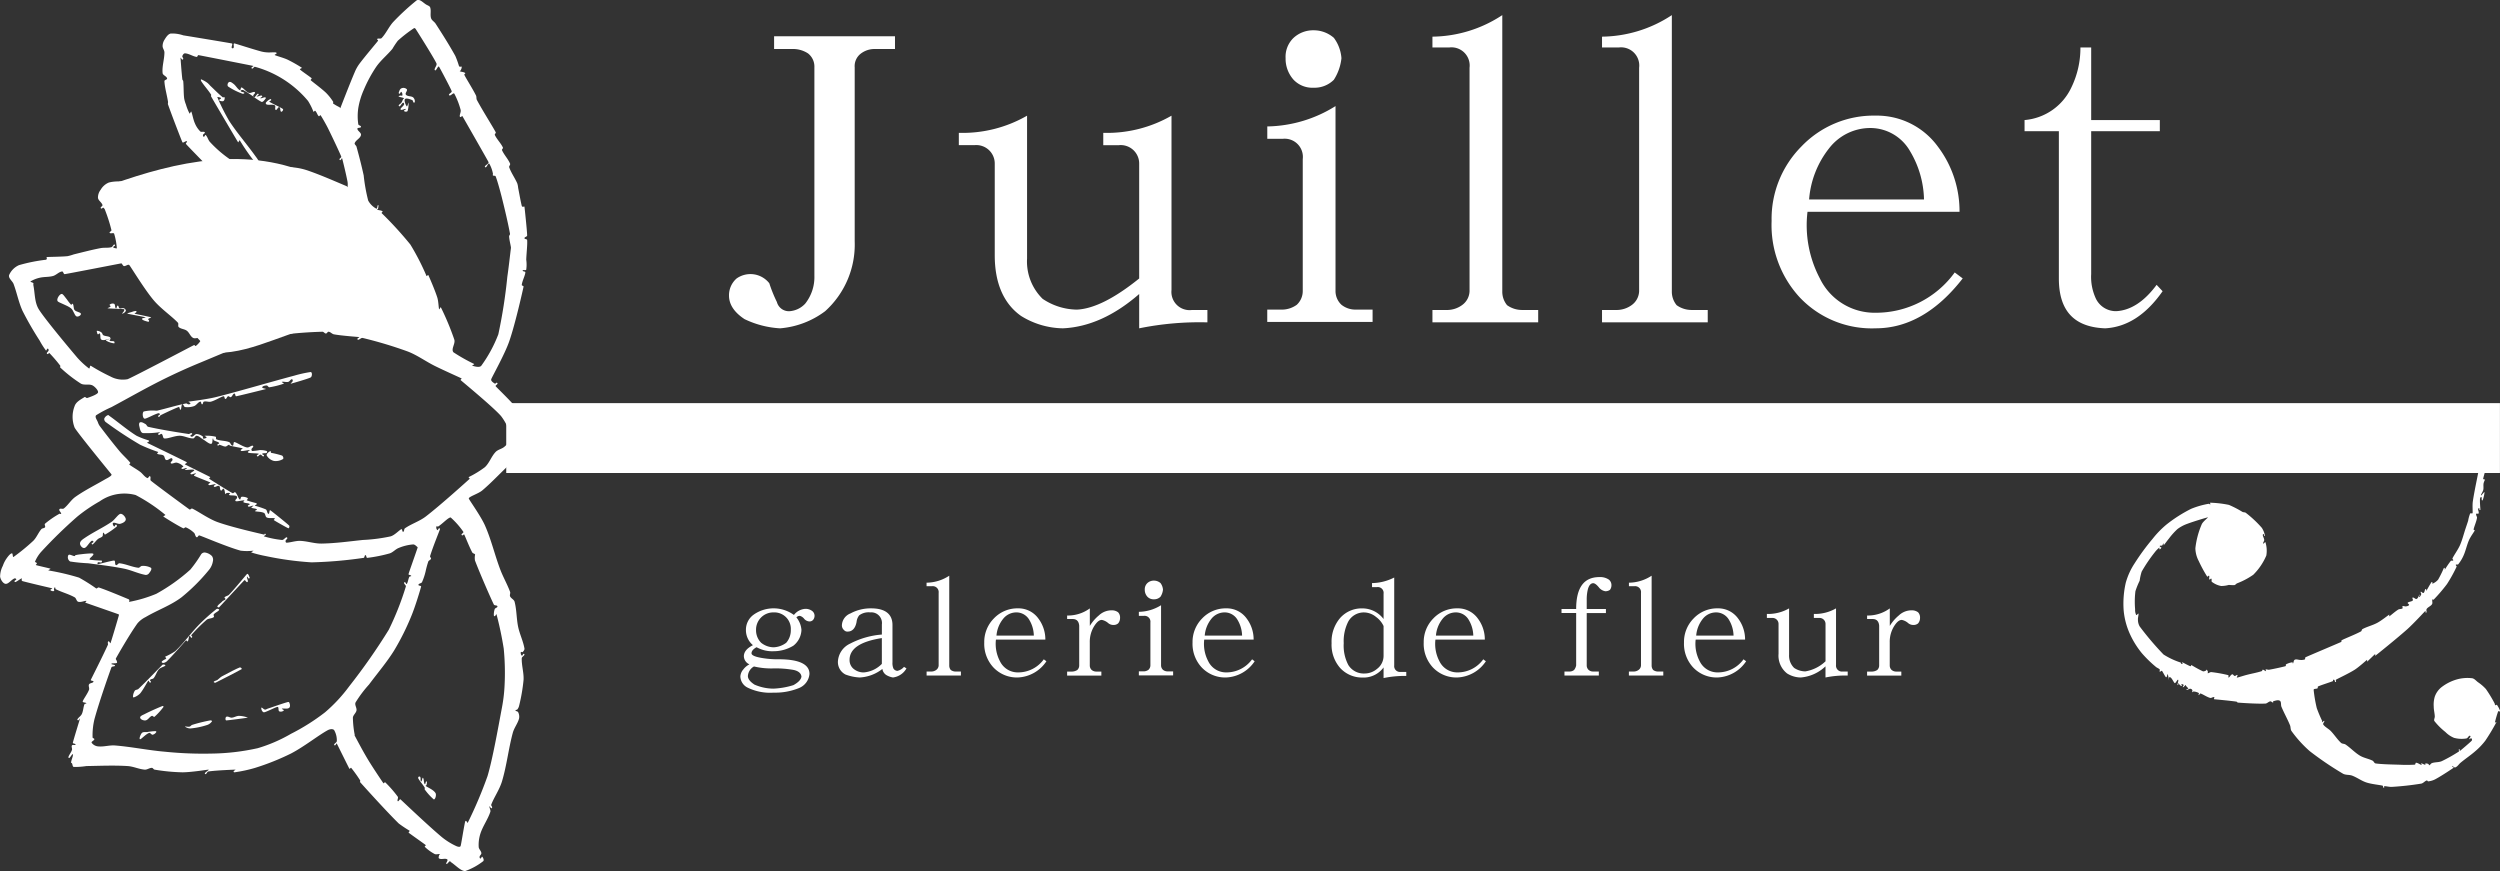 <svg xmlns="http://www.w3.org/2000/svg" width="382.942" height="133.443" viewBox="0 0 382.942 133.443">
  <rect x="0" y="0" width="382.942" height="133.443" fill="#333333" stroke="none"/>
  <g id="グループ_2272" data-name="グループ 2272" transform="translate(-185.278 -412.387)">
    <path id="パス_9256" data-name="パス 9256" d="M261.371,471.881a2.922,2.922,0,0,1-.7,1.946,3.437,3.437,0,0,1-1.926.7,3.126,3.126,0,0,1-1.926-.7,2.708,2.708,0,0,1-.775-1.946,2.644,2.644,0,0,1,2.7-2.7,2.523,2.523,0,0,1,2.623,2.7Zm3.635-2.165a.928.928,0,0,0-.3-.7,1.647,1.647,0,0,0-1.093-.38,2.385,2.385,0,0,0-1.767.936,5.294,5.294,0,0,0-6.118-.08,2.839,2.839,0,0,0-1.233,2.384,3,3,0,0,0,1.073,2.324c-.934.476-1.39,1.034-1.39,1.707a1.4,1.4,0,0,0,.853,1.231,2.623,2.623,0,0,0-.932.776,1.74,1.74,0,0,0-.456,1.091,1.968,1.968,0,0,0,1.092,1.69,7.847,7.847,0,0,0,4.013.775,9.6,9.6,0,0,0,3.873-.7,2.571,2.571,0,0,0,1.607-2.165c0-1.49-1.607-2.244-4.708-2.244a14.245,14.245,0,0,1-2.324-.159c-1.231-.179-1.846-.438-1.846-.755,0-.337.259-.655.775-.934a4.928,4.928,0,0,0,2.623.615,5.8,5.8,0,0,0,3.019-.853,3.2,3.2,0,0,0,1.231-2.4,3.379,3.379,0,0,0-.775-1.928.683.683,0,0,1,.537-.237,1.282,1.282,0,0,1,.615.4,1.128,1.128,0,0,0,.853.456.725.725,0,0,0,.537-.217A.987.987,0,0,0,265.005,469.716ZM263,479.01c-.06.458-.478.894-1.231,1.31a11.8,11.8,0,0,1-3.1.539,7.37,7.37,0,0,1-2.862-.617q-1.01-.654-1.012-1.312a1.8,1.8,0,0,1,.934-1.468,11.407,11.407,0,0,0,2.939.3,15.684,15.684,0,0,1,3.178.241C262.56,478.176,262.939,478.514,263,479.01Z" transform="translate(45.043 37.012)" fill="#fff"/>
    <path id="パス_9257" data-name="パス 9257" d="M269.382,477.065a4.36,4.36,0,0,1-2.782,1.311,2.414,2.414,0,0,1-1.627-.617,1.728,1.728,0,0,1-.536-1.309q0-2.563,4.945-3.336Zm3.772.693-.375-.236a1.922,1.922,0,0,1-1.014.615.753.753,0,0,1-.617-.38,2.135,2.135,0,0,1-.139-.932v-5.72c0-1.689-1.15-2.543-3.255-2.543a6.488,6.488,0,0,0-3.178.775,2.04,2.04,0,0,0-1.312,1.768.94.94,0,0,0,.317.775.686.686,0,0,0,.617.237c.675-.02,1.133-.534,1.311-1.47a1.931,1.931,0,0,1,.4-1.012,2.379,2.379,0,0,1,1.689-.456,1.631,1.631,0,0,1,1.787,1.846v1.548a12.631,12.631,0,0,0-4.867,1.392,3.209,3.209,0,0,0-1.868,2.782,2.148,2.148,0,0,0,1.155,1.946,7.2,7.2,0,0,0,2.183.456,6.107,6.107,0,0,0,3.477-1.31,1.327,1.327,0,0,0,.7.994,2.929,2.929,0,0,0,.916.317A2.779,2.779,0,0,0,273.154,477.758Z" transform="translate(50.975 37.012)" fill="#fff"/>
    <path id="パス_9258" data-name="パス 9258" d="M270.839,480.841v-.615h.775a1.269,1.269,0,0,0,.693-.239.89.89,0,0,0,.378-.7V468.167a.907.907,0,0,0-1-1.012h-.851v-.537a6.426,6.426,0,0,0,3.475-1.072V479.29a1.056,1.056,0,0,0,.237.7,1.279,1.279,0,0,0,.775.239h.775v.615Z" transform="translate(56.372 35.024)" fill="#fff"/>
    <path id="パス_9259" data-name="パス 9259" d="M283.755,472.733h-5.721a4.659,4.659,0,0,1,1-2.541,2.586,2.586,0,0,1,2.082-1.012,2.277,2.277,0,0,1,1.948,1.151A4.88,4.88,0,0,1,283.755,472.733Zm1.926,3.933-.4-.3a4.836,4.836,0,0,1-3.933,2.006,3.027,3.027,0,0,1-2.78-1.709,5.672,5.672,0,0,1-.617-3.318h7.569a5.327,5.327,0,0,0-1.075-3.236,3.751,3.751,0,0,0-3.1-1.549,4.969,4.969,0,0,0-3.714,1.549,5.112,5.112,0,0,0-1.47,3.694,5.3,5.3,0,0,0,1.39,3.794,4.932,4.932,0,0,0,3.794,1.549A5.514,5.514,0,0,0,285.681,476.667Z" transform="translate(59.882 37.012)" fill="#fff"/>
    <path id="パス_9260" data-name="パス 9260" d="M291.625,470.867a1.057,1.057,0,0,1-.7.239,1.229,1.229,0,0,1-.853-.318,2.115,2.115,0,0,0-.936-.456c-.416,0-.773.338-1.15.914a4.528,4.528,0,0,0-.7,2.561v3.5a.94.94,0,0,0,.3.7,1.092,1.092,0,0,0,.7.239h.773v.615h-5.245v-.615h.776a1.572,1.572,0,0,0,.775-.239.934.934,0,0,0,.3-.7v-6.1c-.061-.674-.4-1.012-.994-1.012h-.856v-.536a5.693,5.693,0,0,0,3.477-1.093v2.682a6.491,6.491,0,0,1,1.39-1.609,2.819,2.819,0,0,1,2.007-.775,1.538,1.538,0,0,1,.934.3,1.14,1.14,0,0,1,.3.853A1.274,1.274,0,0,1,291.625,470.867Z" transform="translate(64.922 37.012)" fill="#fff"/>
    <path id="パス_9261" data-name="パス 9261" d="M293.757,468.463a1.364,1.364,0,0,1-1.012.4,1.3,1.3,0,0,1-1-.4,1.56,1.56,0,0,1-.4-1.072,1.3,1.3,0,0,1,.4-1.014,1.444,1.444,0,0,1,1-.377,1.528,1.528,0,0,1,1.012.377,1.921,1.921,0,0,1,.378,1.014A2.448,2.448,0,0,1,293.757,468.463Zm-3.318,12.058V479.9h.776a1.258,1.258,0,0,0,.693-.237.934.934,0,0,0,.3-.7v-6.554a.9.9,0,0,0-.992-1.012h-.776v-.617a6.556,6.556,0,0,0,3.4-1.012v9.2a.934.934,0,0,0,.3.7,1.106,1.106,0,0,0,.715.237h.834v.617Z" transform="translate(69.285 35.324)" fill="#fff"/>
    <path id="パス_9262" data-name="パス 9262" d="M302.985,472.733h-5.721a4.7,4.7,0,0,1,.994-2.541,2.6,2.6,0,0,1,2.085-1.012,2.276,2.276,0,0,1,1.947,1.151A4.879,4.879,0,0,1,302.985,472.733Zm1.926,3.933-.395-.3a4.844,4.844,0,0,1-3.935,2.006,3.027,3.027,0,0,1-2.78-1.709,5.659,5.659,0,0,1-.615-3.318h7.566a5.3,5.3,0,0,0-1.072-3.236,3.754,3.754,0,0,0-3.1-1.549,4.978,4.978,0,0,0-3.716,1.549,5.117,5.117,0,0,0-1.468,3.694,5.3,5.3,0,0,0,1.39,3.794,4.932,4.932,0,0,0,3.794,1.549A5.511,5.511,0,0,0,304.91,476.667Z" transform="translate(72.552 37.012)" fill="#fff"/>
    <path id="パス_9263" data-name="パス 9263" d="M316.2,477.711a2.5,2.5,0,0,1-1.012,2.006,2.927,2.927,0,0,1-1.926.7,2.765,2.765,0,0,1-2.465-1.31,6.37,6.37,0,0,1-.7-3.338,6.608,6.608,0,0,1,.7-3.318,2.719,2.719,0,0,1,2.465-1.388,2.946,2.946,0,0,1,1.787.693,3.611,3.611,0,0,1,1.151,1.39Zm3.477,3.079v-.615h-.854a.891.891,0,0,1-.992-1V465.714a7.7,7.7,0,0,1-3.4.853v.617h.755A.894.894,0,0,1,316.2,468.2v3.873a4.057,4.057,0,0,0-3.236-1.629,4.4,4.4,0,0,0-3.417,1.47,5.568,5.568,0,0,0-1.31,3.853,5.386,5.386,0,0,0,1.31,3.8,4.543,4.543,0,0,0,3.417,1.468,3.781,3.781,0,0,0,3.236-1.549v1.629A15.814,15.814,0,0,1,319.674,480.79Z" transform="translate(81.009 35.135)" fill="#fff"/>
    <path id="パス_9264" data-name="パス 9264" d="M324.334,472.733h-5.72a4.671,4.671,0,0,1,.994-2.541,2.594,2.594,0,0,1,2.083-1.012,2.275,2.275,0,0,1,1.948,1.151A4.862,4.862,0,0,1,324.334,472.733Zm1.928,3.933-.4-.3a4.831,4.831,0,0,1-3.931,2.006,3.03,3.03,0,0,1-2.782-1.709,5.671,5.671,0,0,1-.615-3.318H326.1a5.328,5.328,0,0,0-1.075-3.236,3.751,3.751,0,0,0-3.1-1.549,4.969,4.969,0,0,0-3.714,1.549,5.114,5.114,0,0,0-1.471,3.694,5.3,5.3,0,0,0,1.392,3.794,4.932,4.932,0,0,0,3.794,1.549A5.516,5.516,0,0,0,326.261,476.667Z" transform="translate(86.618 37.012)" fill="#fff"/>
    <path id="パス_9265" data-name="パス 9265" d="M336.891,467.625a1.156,1.156,0,0,1-.7.217,1.559,1.559,0,0,1-1.014-.615c-.337-.4-.615-.615-.854-.615-.4,0-.7.378-.853,1.093a6.6,6.6,0,0,0-.139,1.468v1.392h2.94v.615h-2.94V479.2a.932.932,0,0,0,.3.7,1.017,1.017,0,0,0,.7.239h.854v.615h-5.264v-.615h.775a1.088,1.088,0,0,0,.7-.239,1.583,1.583,0,0,0,.317-.7v-8.024h-2.243v-.615h2.243c0-3.258,1.173-4.887,3.557-4.887a2.351,2.351,0,0,1,1.471.4,1.082,1.082,0,0,1,.377.854A1.157,1.157,0,0,1,336.891,467.625Z" transform="translate(94.996 35.11)" fill="#fff"/>
    <path id="パス_9266" data-name="パス 9266" d="M335.689,480.841v-.615h.775a1.266,1.266,0,0,0,.7-.239.89.89,0,0,0,.378-.7V468.167a.906.906,0,0,0-.994-1.012h-.854v-.537a6.431,6.431,0,0,0,3.477-1.072V479.29a1.058,1.058,0,0,0,.239.7,1.275,1.275,0,0,0,.773.239h.775v.615Z" transform="translate(99.098 35.024)" fill="#fff"/>
    <path id="パス_9267" data-name="パス 9267" d="M348.366,472.733h-5.72a4.685,4.685,0,0,1,.994-2.541,2.592,2.592,0,0,1,2.085-1.012,2.278,2.278,0,0,1,1.947,1.151A4.894,4.894,0,0,1,348.366,472.733Zm1.928,3.933-.4-.3a4.836,4.836,0,0,1-3.933,2.006,3.027,3.027,0,0,1-2.78-1.709,5.684,5.684,0,0,1-.617-3.318h7.569a5.326,5.326,0,0,0-1.073-3.236,3.756,3.756,0,0,0-3.1-1.549,4.972,4.972,0,0,0-3.714,1.549,5.112,5.112,0,0,0-1.47,3.694,5.3,5.3,0,0,0,1.39,3.794,4.937,4.937,0,0,0,3.794,1.549A5.512,5.512,0,0,0,350.293,476.667Z" transform="translate(102.451 37.012)" fill="#fff"/>
    <path id="パス_9268" data-name="パス 9268" d="M357.408,479.15v-1.709a6.219,6.219,0,0,1-3.794,1.709,4.035,4.035,0,0,1-2.085-.615,3.461,3.461,0,0,1-1.312-3.019v-4.547a.918.918,0,0,0-1.014-.936h-.773v-.615a6.443,6.443,0,0,0,3.4-.854v7.112a2.612,2.612,0,0,0,.775,2.007,3.126,3.126,0,0,0,1.709.534,5.872,5.872,0,0,0,3.1-1.549v-5.7a.919.919,0,0,0-1.014-.936h-.773v-.615a6.433,6.433,0,0,0,3.394-.854v8.681a.908.908,0,0,0,1.015.994h.775v.615A15.047,15.047,0,0,0,357.408,479.15Z" transform="translate(107.493 37.012)" fill="#fff"/>
    <path id="パス_9269" data-name="パス 9269" d="M365.493,470.867a1.059,1.059,0,0,1-.7.239,1.234,1.234,0,0,1-.856-.318,2.1,2.1,0,0,0-.934-.456c-.415,0-.773.338-1.151.914a4.527,4.527,0,0,0-.7,2.561v3.5a.934.934,0,0,0,.3.7,1.088,1.088,0,0,0,.7.239h.775v.615h-5.245v-.615h.775a1.572,1.572,0,0,0,.775-.239.934.934,0,0,0,.3-.7v-6.1c-.058-.674-.4-1.012-.994-1.012h-.854v-.536a5.693,5.693,0,0,0,3.477-1.093v2.682a6.423,6.423,0,0,1,1.39-1.609,2.818,2.818,0,0,1,2.006-.775,1.543,1.543,0,0,1,.936.3,1.146,1.146,0,0,1,.3.853A1.282,1.282,0,0,1,365.493,470.867Z" transform="translate(113.59 37.012)" fill="#fff"/>
    <rect id="長方形_398" data-name="長方形 398" width="305.39" height="10.702" transform="translate(262.822 474.138)" fill="#fff"/>
    <path id="パス_9270" data-name="パス 9270" d="M209.379,455.23c-5.618-5.842-14.55-14.921-13.631-24.34,9.424-3.336,20.744-6.071,31.075-1.085,10.477,5.061,14.928,17.181,19.916,26.81-6.31-.542-10.632-4.894-17.514-4.272-6.042.539-11.726,4.5-17.552,4.411" transform="translate(6.855 9.675)" fill="#fff"/>
    <path id="パス_9271" data-name="パス 9271" d="M437.583,453.781c-.031.144.085.309.027.443-.046.076-.265.134-.254.05s.312-1.427.441-2.039l-.181-.023c-.078.184-.136.368-.149.31a2.751,2.751,0,0,1,.032-.327l-.965-.129a25.152,25.152,0,0,1-.4,4.177c-.305,2.09-.939,4.7-1.251,6.791-.091.594,0,1.6-.038,1.8-.033.126-.305-.031-.377.076a5.111,5.111,0,0,0-.3,1.085c-.129.413-.272.821-.408,1.229-.285.853-.493,1.724-.854,2.543-.312.707-.947,1.564-1.148,2.019-.038.1.182.209.118.3-.071.109-.285-.02-.37.075a11.948,11.948,0,0,0-.9,1.325c-.051.065.007-.182-.045-.244-.026-.038-.1-.017-.124.02a16.317,16.317,0,0,1-.874,1.772,2.413,2.413,0,0,1-.849.615c-.076.033.007-.181-.045-.252-.027-.03-.1-.007-.123.028-.285.418-.713,1.219-.778,1.307-.051.065.007-.182-.045-.25-.027-.031-.1-.013-.129.03-.111.168-.091.459-.267.557-.136.078-.31-.234-.426-.176-.091.051.109.254.078.377-.053.171-.207.425-.305.436s.123-.436.051-.391c-.1.068-.2.557-.446.667-.2.085-.435-.277-.615-.2-.136.053.123.338.018.441-.194.2-.615.169-.771.343-.083.1.26.227.2.35-.071.149-.305.181-.474.214s-.362-.111-.518-.026c-.1.053.078.254,0,.322-.187.143-.473.075-.667.194-.486.3-1.232.962-1.349,1.027-.071.038.033-.292-.045-.246-.1.048-1.166.906-1.808,1.244-.72.388-1.536.572-2.261.956-.131.065-.118.3-.247.365-.946.506-2.475,1.087-2.948,1.349-.085.035.007.227-.078.262-.259.123-5.126,2.181-5.449,2.339-.118.051-.02.289-.129.343a1.673,1.673,0,0,1-.687.071c-.285,0-.6-.153-.843-.031-.189.09-.176.459-.272.567-.053.051-.033-.182-.1-.176a2.862,2.862,0,0,0-.965.317c-.078.046.013.244-.071.274-.3.093-1.679.408-2.533.551-.169.031-.357-.1-.519-.033-.071.042.129.252.058.252-.136.007-.317-.219-.5-.226-.085.007-.065.194-.149.219-.758.247-1.556.377-2.326.581-.493.126-1.315.4-1.465.411-.129,0,.154-.327.051-.395s-.272.168-.421.143-.227-.285-.37-.25c-.239.06-.4.468-.544.489-.109.027.046-.33-.071-.365a21.036,21.036,0,0,0-2.591-.464c-.187-.013-.377.179-.544.173-.065-.007.051-.139.025-.2a.6.6,0,0,0-.194-.343c-.051-.043-.045.123-.1.143-.156.058-.338.154-.486.1a17.5,17.5,0,0,1-1.73-.946c-.058-.027-.053.1-.1.139a.108.108,0,0,1-.116.023c-.421-.176-1.082-.557-1.213-.6-.083-.031.1.176.046.247-.033.051-.143.005-.2-.027s-.033-.146-.091-.177a11.466,11.466,0,0,1-2.611-1.226,44.63,44.63,0,0,1-3.654-4.3,2.034,2.034,0,0,1-.267-1.042c-.025-.3.131-.775.078-.914-.038-.1-.265.3-.35.2a1.781,1.781,0,0,1-.161-.869,13.516,13.516,0,0,1,.045-2.767,11.407,11.407,0,0,1,.649-1.606,8.351,8.351,0,0,1,.31-1.4,23.7,23.7,0,0,1,2-2.954,4.253,4.253,0,0,1,.687-.712c.078-.043-.025.247.06.247.1,0,.219-.131.272-.254.012-.048-.111-.048-.149-.095s-.149-.126-.1-.169c.1-.083.265,0,.37-.073s.1-.277.2-.29c.085-.022-.013.3.045.247.1-.088.506-.667.778-.992a10.648,10.648,0,0,1,1.315-1.471,5.748,5.748,0,0,1,1.51-.806c1.03-.388,3.085-1,3.15-.989.1.005-.765.635-.947,1.082a12.81,12.81,0,0,0-.965,3.648,4.33,4.33,0,0,0,.513,1.957,21.8,21.8,0,0,0,1.289,2.379c.065.091.234-.2.3-.119.1.139-.058.431.045.567.065.09.221-.2.292-.124.123.118-.033.4.1.5a3.369,3.369,0,0,0,1.407.625,4.5,4.5,0,0,0,1.186-.168,6.722,6.722,0,0,0,.836.035c.156-.035.259-.187.4-.269a11.457,11.457,0,0,0,2.5-1.319,9.247,9.247,0,0,0,2-2.949,4.375,4.375,0,0,0-.136-2.03c-.027-.123-.292.292-.343.2-.071-.121.156-.358.156-.547-.013-.27-.207-.518-.227-.793a.147.147,0,0,1,.181-.1c.065.05-.007.174.046.247.025.033.136.018.116-.022a3.428,3.428,0,0,0-.479-1.191,17.2,17.2,0,0,0-2.437-2.289c-.136-.121-.368-.073-.531-.154a15.665,15.665,0,0,0-2.074-1.075,16.413,16.413,0,0,0-2.89-.335c-.085,0,.116.191.045.244s-.181-.1-.272-.076a12.878,12.878,0,0,0-2.676.77,21.653,21.653,0,0,0-3.766,2.4,14.378,14.378,0,0,0-2.145,2.21,34.506,34.506,0,0,0-2.74,3.734,10.536,10.536,0,0,0-1.355,2.963,14.321,14.321,0,0,0-.323,4.295,11.231,11.231,0,0,0,.941,3.545,13.412,13.412,0,0,0,1.853,2.978,18.512,18.512,0,0,0,2.145,2.09c.174.153.44.217.582.395.078.085-.09.265,0,.323s.194-.1.3-.123c.032-.007.058.027.078.051.194.305.343.635.557.921.025.033.1.01.123-.023.085-.126.116-.518.174-.423a7.288,7.288,0,0,1,.2.99c.018.033-.065-.375.025-.511.053-.081.207,0,.272.071.221.232.337.547.544.8.027.026.091,0,.118-.027.161-.139.337-.556.428-.473.1.108-.111.6-.1.791,0,.045.109.023.123-.02.027-.081-.123-.272-.045-.249.116.058.292.307.46.418.046.032.118.025.124-.013.025-.085-.124-.221-.046-.247.1-.048.259.033.35.121.033.042-.085.093-.1.146s-.091.219-.02.2c.123-.043.3-.282.441-.347.038-.017,0,.086.018.126.111.156.318.3.35.441.013.086-.181,0-.245.055-.033.025-.02.126.018.126.189-.02.357-.181.551-.176a.389.389,0,0,1,.292.2c.053.1-.065.246.007.323.033.051.1-.108.169-.1a1.846,1.846,0,0,1,.816.231c.085.061-.109.3-.007.317s.156-.272.272-.239c.323.078.952.531,1.478.673.2.051.421-.181.622-.116.1.025-.118.3-.007.317s2.281.207,3.414.37c.078.013.131.139.221.149,1,.071,2.954.2,4.2.149.279-.01.486-.3.765-.342.156-.015.272.182.421.179.065,0-.038-.181.027-.194.317-.085.738-.254,1.017-.071.247.168.118.625.24.919.4.96.914,1.863,1.309,2.823.123.29.051.667.246.909a18.26,18.26,0,0,0,2.774,3.059,48.961,48.961,0,0,0,5.093,3.454c.415.237.96.133,1.407.3.758.285,1.425.8,2.19,1.05.8.265,2.107.378,2.477.489.1.035.045.219.116.3.026.033.1.013.123-.025.04-.053-.045-.189.027-.2.2-.018.738.124,1.108.111a44.615,44.615,0,0,0,4.535-.5c.323-.058.544-.391.863-.489.083-.032.129.163.219.143a3,3,0,0,0,1.1-.337c.972-.519,2.721-1.7,2.8-1.757.051-.032-.1-.058-.136-.1-.051-.046-.174-.182-.109-.169.116.01.33.285.493.221.343-.129.537-.506.829-.735.745-.614,1.554-1.151,2.281-1.792a10.23,10.23,0,0,0,1.49-1.576,31.864,31.864,0,0,0,1.7-2.832c.046-.071-.252.133-.239.053a15.893,15.893,0,0,1,.5-1.705c.051-.09.343.111.323.007a4.2,4.2,0,0,0-.506-.992c-.058-.071-.187.095-.259.046s-.058-.207-.116-.3a19.677,19.677,0,0,0-1.322-2.18,6.822,6.822,0,0,0-1.224-1.05c-.285-.217-.539-.544-.889-.6a6.026,6.026,0,0,0-2.4.2A6.985,6.985,0,0,0,430,491.571a3.245,3.245,0,0,0-.952,1.4,4.349,4.349,0,0,0-.156,1.513c0,.5.143,1,.163,1.5.012.239-.189.521-.053.72a10.158,10.158,0,0,0,1.672,1.661,3.983,3.983,0,0,0,1.329.9,4.4,4.4,0,0,0,1.879.095c.214-.035.3-.33.493-.421a.123.123,0,0,1,.148.1c-.007.143-.232.294-.174.415.038.1.207-.186.292-.121a.269.269,0,0,1,.071.367c-.214.241-1.73,1.516-1.808,1.574s0-.181-.051-.252c-.026-.033-.111-.01-.124.027-.031.1.085.262,0,.32a23.187,23.187,0,0,1-2.611,1.468c-.459.2-1,.129-1.483.289-.169.051-.267.287-.448.337-.058.022-.031-.139-.091-.176a.824.824,0,0,0-.473-.1c-.058.015.04.2-.025.194-.214,0-.448-.211-.61-.2-.09.01.131.269.04.249-.143-.02-.551-.337-.836-.35-.123-.013-.078.279-.2.292a21.981,21.981,0,0,1-2.372.007c-1.211-.033-2.774-.065-3.628-.194-.214-.027-.279-.325-.468-.425-.627-.309-1.347-.411-1.949-.775-.791-.479-1.42-1.179-2.191-1.7-.2-.136-.5-.085-.687-.247-.589-.547-1.017-1.241-1.574-1.818-.35-.362-.9-.615-1.153-1-.1-.166.221-.418.161-.541-.065-.1-.239.2-.355.191-.066,0,.058-.126.025-.2a20.225,20.225,0,0,1-.823-1.954,21.181,21.181,0,0,1-.479-2.8c.007-.217.421-.118.6-.244.071-.058-.012-.227.071-.275.474-.221,1.991-.69,2.281-.823.065-.026-.032-.156.026-.194a.16.16,0,0,1,.194.025c.078.075.058.217.129.292.027.036.1.02.124-.023.038-.1-.091-.262,0-.314.226-.153,1.943-.946,2.85-1.52.68-.435,1.808-1.468,1.893-1.519.065-.045-.027.3.045.252.091-.068,1.108-1.068,1.193-1.133.065-.05-.013.3.045.246.046-.028,3.382-2.706,4.925-4.089.965-.871,2.682-2.73,2.729-2.779.071-.053,0,.181.051.246a.087.087,0,0,0,.129-.02c.038-.168-.071-.378.027-.524.207-.305.634-.421.823-.735.123-.206-.027-.509.051-.717.027-.058.149.078.2.026a25.5,25.5,0,0,0,2.035-2.379,22.382,22.382,0,0,0,1.476-2.664c.046-.093-.181-.207-.116-.3s.292.025.37-.075a5.908,5.908,0,0,0,.823-1.369c.337-.758.493-1.589.829-2.344.232-.518.8-1.3.874-1.453.033-.06-.109-.053-.149-.1a.169.169,0,0,1-.02-.123c.149-.577.41-1.12.513-1.707.033-.206-.194-.421-.129-.614.045-.123.323.045.375-.078.085-.211-.1-.459-.07-.687.005-.07.116-.134.174-.1s-.007.179.045.247c.027.033.124.015.124-.025.005-.2-.1-1.107-.06-1.654.007-.121.118-.353.2-.3.111.085.02.343.091.5.013.043.111.018.123-.025a4.43,4.43,0,0,0,.279-1.206c-.045-.121-.493.586-.544.488s.285-.544.35-.838c.078-.333-.013-.7.058-1.042a2.59,2.59,0,0,1,.227-.554c-.109.015-.31-.032-.3-.131s.771-2.828.791-2.916-.252.134-.252.05a5.883,5.883,0,0,1,.232-1.133c.02-.066.143-.158.176-.1.078.167.058.529.136.743.018.041.123.02.123-.027a12.287,12.287,0,0,0-.163-1.5c-.045-.123-.33.274-.35.192a.634.634,0,0,1,.305-.45c.143-.048.375.3.415.184a1.981,1.981,0,0,0-.163-.866C437.693,453.715,437.59,453.736,437.583,453.781Z" transform="translate(129.177 26.143)" fill="#fff"/>
    <g id="グループ_2127" data-name="グループ 2127" transform="translate(185.278 412.387)">
      <g id="グループ_2126" data-name="グループ 2126">
        <path id="パス_9272" data-name="パス 9272" d="M245.524,415.738c-.69.755-1.088,1.74-1.787,2.478-.161.169-.5,0-.688.139-.08.06.2.194.138.274-.191.27-1.972,2.349-2.888,3.576a5.989,5.989,0,0,0-.685,1.236c-.78,1.815-2.148,5.378-2.2,5.5-.027.058-.083-.1-.138-.138a6.659,6.659,0,0,1-.962-.554c-.071-.058.051-.2,0-.267a8.014,8.014,0,0,0-1.1-1.382c-.728-.692-2.132-1.715-2.336-1.923-.075-.073.136-.177.136-.277,0-.06-.088-.1-.136-.139-.547-.42-1.46-1.023-1.651-1.233-.088-.1.377-.2.274-.272a21.164,21.164,0,0,0-2.2-1.244c-.617-.284-1.725-.569-1.926-.685-.111-.065.236-.153.277-.275.022-.063-.075-.129-.138-.136-.411-.042-.828.025-1.238,0a4.829,4.829,0,0,1-.96-.138c-1.388-.373-3.965-1.219-4.127-1.238-.232-.035-.02.484-.136.683-.051.083-.244.09-.275,0-.086-.209.222-.627,0-.683-.156-.04-4.953-.838-7.428-1.239a5.227,5.227,0,0,0-1.926-.277c-.441.106-.717.584-.96.965a1.828,1.828,0,0,0-.279.965c0,.333.279.624.279.961,0,1.06-.383,2.113-.279,3.167.04.352.612.468.688.818.043.187-.42.222-.41.415.036.922.385,2.105.551,3.167.018.131-.045.28,0,.408.687,1.944,2.11,5.607,2.2,5.774.1.209.489-.237.687-.134.128.066-.229.3-.136.411.249.305,3.22,3.318,3.3,3.44.158.241-.4.493-.688.547-.5.095-1.014-.212-1.513-.136-2.225.347-6.124,1.294-9.212,1.783-1.228.2-2.518-.051-3.714.277a2.587,2.587,0,0,0-1.239,1.1,1.923,1.923,0,0,0-.413,1.242c.053.425.576.687.688,1.095.046.161-.234.252-.275.415-.013.065.073.134.139.134.1,0,.184-.181.277-.134a.713.713,0,0,1,.274.411,24.311,24.311,0,0,1,.96,3.024c.035.163-.373.28-.274.411.141.189.589-.073.687.138a9.885,9.885,0,0,1,.411,2.206c.007.09-.186.02-.274,0s-.275-.038-.275-.143c0-.121.236-.151.275-.274.02-.058-.078-.164-.138-.138-.174.09-.224.363-.413.411-.533.146-1.106.038-1.651.143-1.387.262-2.75.627-4.122.961a7.053,7.053,0,0,1-.965.274c-1.048.1-2.938.1-3.163.139-.088.012.03.184,0,.274a.207.207,0,0,1-.138.134,25.373,25.373,0,0,0-4.126.828,2.961,2.961,0,0,0-1.511,1.516c-.139.491.508.9.688,1.37.509,1.36.768,2.8,1.375,4.127a50.416,50.416,0,0,0,2.611,4.534,12.463,12.463,0,0,0,.962,1.516c.093.088.146-.277.277-.277.1,0,.156.177.138.277-.032.168-.236.257-.277.415-.013.065.075.139.139.139.1,0,.2-.209.275-.139a23.392,23.392,0,0,1,1.649,1.924c.056.07-.07.216,0,.277a21.3,21.3,0,0,0,3.163,2.47c.527.294,1.254,0,1.788.277.4.219.942.824.823,1.1s-1.065.63-1.649.823c-.136.042-.292-.216-.411-.138-.574.365-1.3.727-1.513,1.375a4.522,4.522,0,0,0,0,3.3c.415.776,5.476,6.936,5.637,7.15.063.081-.058.216-.138.274a4.534,4.534,0,0,1-.687.415c-1.558.916-3.193,1.712-4.676,2.754-.69.478-1.121,1.264-1.785,1.787-.189.143-.586-.078-.688.138s.275.436.275.682c0,.095-.2-.043-.275,0a14.061,14.061,0,0,0-2.2,1.516c-.134.123.1.4,0,.551-.116.168-.416.123-.551.277-.476.546-.727,1.269-1.239,1.785a30.156,30.156,0,0,1-3.024,2.475c-.178.106-.076-.6-.277-.547-.282.066-.6.5-.823.818a4.537,4.537,0,0,0-.549,1.1,3.64,3.64,0,0,0-.416,1.652c.07.453.445,1.055.828,1.1.446.058.879-.622,1.374-.829.1-.033.275.038.275.143,0,.126-.232.148-.275.275-.02.058.076.158.138.139.347-.133.723-.486.962-.557.088-.02-.027.191,0,.275a.233.233,0,0,0,.139.143c1.5.4,4.431,1.065,4.539,1.1s-.348.168-.277.275a.583.583,0,0,0,.551.139c.086-.027-.023-.189,0-.279s.035-.279.138-.279.046.236.138.279c.936.473,1.972.728,2.888,1.241.255.139.269.6.551.683.4.123.99-.169,1.238-.136.1.017-.236.234-.138.275.136.058,4.837,1.685,5.086,1.785.085.04.027.187,0,.279-.388,1.383-1.184,4-1.237,4.121s-.149-.229-.274-.272c-.063-.018-.123.078-.138.143-.033.129.058.285,0,.408-.819,1.811-2.543,5.191-2.614,5.366-.06.149.473.12.413.272-.093.236-.557.181-.685.415s.095.564,0,.823c-.236.635-.9,1.49-.964,1.788-.041.2.453.129.551.275.056.085-.237.045-.275.136-.2.489-.189,1.04-.413,1.513-.153.325-.511.512-.687.829-.035.055.076.156.138.139.121-.048.3-.381.274-.282s-1.048,3.409-1.1,3.716c-.03.166.464.121.413.277s-.445-.027-.549.133c-.126.191.068.473,0,.69-.121.388-.42.708-.549,1.1-.022.058.081.168.134.136.224-.136.483-.733.551-.554.083.207-.232.823-.275,1.247,0,.058.1.078.139.126.106.181.073.514.277.554a11.231,11.231,0,0,0,1.924-.136c2.107-.033,4.218-.133,6.325,0,.887.055,1.727.479,2.614.547.375.031.718-.272,1.1-.272.166,0,.249.249.413.272a28.977,28.977,0,0,0,4.263.411c1.335,0,3.875-.411,3.988-.411.191.01-.416.333-.549.554-.036.051.078.164.136.136.174-.091.217-.38.413-.408,1.088-.172,4.023-.282,4.124-.282.123,0-.234.153-.272.282-.023.058.071.143.136.129a21.271,21.271,0,0,0,3.163-.683,37.48,37.48,0,0,0,5.5-2.2c1.979-1.025,4.228-2.817,5.642-3.578.28-.148.755-.246.962,0a3.123,3.123,0,0,1,.411,1.652c0,.23-.327.342-.411.552-.027.058.075.154.136.133.121-.043.206-.386.275-.27s1.833,3.694,1.923,3.844c.055.091.209-.207.277-.133a20.664,20.664,0,0,1,1.375,1.924c.051.075-.06.211,0,.275.481.537,3.875,4.321,5.914,6.327a19.593,19.593,0,0,0,1.649,1.1c.078.07-.134.173-.134.27,0,.071.083.1.134.139.821.605,2.284,1.622,2.477,1.792.076.065-.211.2-.138.272a6.575,6.575,0,0,0,1.513,1.1c.25.116.632-.04.826,0,.061.013-.126.071-.139.133-.036.184-.161.463,0,.554.363.2.941-.091,1.236.136.191.143-.279.6-.134.687s.335-.327.547-.411c.061-.023.083.1.138.133.728.473,1.541,1.393,2.2,1.377a9.8,9.8,0,0,0,2.752-1.509c.177-.153,0-.547-.139-.683-.09-.1-.143.272-.272.272-.106,0-.158-.176-.138-.272.03-.2.292-.35.274-.554-.03-.35-.4-.612-.411-.962a5.647,5.647,0,0,1,.275-2.064c.38-1.151,1.128-2.148,1.511-3.3.086-.266-.181-.654-.138-.823.03-.116.153.234.275.275.061.023.139-.068.139-.139,0-.143-.191-.275-.139-.415.425-1.12,1.272-2.309,1.649-3.576.728-2.424.989-4.973,1.652-7.423.207-.773.758-1.428.962-2.2a1.5,1.5,0,0,0-.141-.959c-.063-.159-.36-.123-.411-.282-.03-.1.212-.051.277-.133a1.36,1.36,0,0,0,.275-.551,26.867,26.867,0,0,0,.687-3.985c.061-1.1-.312-2.2-.277-3.308.012-.224.328-.335.415-.542.025-.058-.08-.158-.138-.141-.123.042-.168.348-.277.275a.586.586,0,0,1-.138-.549c.023-.09.211.066.279,0,.143-.148.31-.348.274-.551-.2-1.13-.727-2.18-.965-3.3-.265-1.272-.219-2.6-.547-3.855-.095-.343-.541-.5-.688-.823-.095-.211.08-.473,0-.687-.43-1.173-1.072-2.268-1.51-3.435-.844-2.228-1.377-4.567-2.339-6.74-.65-1.466-2.463-3.97-2.477-4.126-.023-.285,1.45-.723,2.062-1.236,1.69-1.425,3.148-3.1,4.814-4.539,1.088-.944,2.422-1.6,3.437-2.618a1.182,1.182,0,0,0,.275-1.1,24.3,24.3,0,0,0-1.237-2.2c-.058-.153.234-.252.277-.408.013-.065-.075-.139-.139-.139s-.073.139-.138.139a1.312,1.312,0,0,1-.824-.139c-.335-.272-.416-.868-.688-1.1-.1-.085-.181.367-.277.274-.164-.161-.088-.6-.274-.821-.974-1.166-3.026-3.127-3.163-3.3-.1-.131.236-.25.275-.413.02-.058-.071-.141-.136-.141-.1,0-.187.2-.277.141-.244-.158-.644-.4-.547-.683.124-.368,2.047-3.766,2.749-5.781.946-2.7,2.123-8.031,2.2-8.384.028-.128-.292-.149-.277-.274.083-.662.523-1.425.551-1.931.008-.158-.464-.109-.41-.27s.488.036.546-.138a5.4,5.4,0,0,0,0-1.516c.032-1.005.2-2.336.139-3.021-.013-.166-.411-.108-.411-.277,0-.2.411-.216.411-.416,0-.63-.385-4.214-.411-4.4-.015-.086-.187.033-.274,0a.191.191,0,0,1-.141-.138c-.217-.9-.365-1.83-.551-2.744a3.1,3.1,0,0,0-.134-.69c-.368-.843-.926-1.6-1.239-2.473-.063-.176.209-.377.138-.551-.31-.738-.911-1.33-1.238-2.067-.058-.128.2-.28.138-.408-.325-.688-.914-1.237-1.239-1.926-.06-.134.206-.282.138-.411-.392-.763-1.984-3.268-2.886-4.947-.111-.211-.033-.481-.138-.692-.542-1.082-1.518-2.6-1.787-3.163-.046-.095.216-.211.136-.27-.222-.189-.624-.161-.824-.28-.055-.033.113-.073.138-.138.07-.181.184-.37.134-.547-.018-.088-.186.028-.272,0a.249.249,0,0,1-.138-.138,13.766,13.766,0,0,0-.549-1.513c-.937-1.692-1.979-3.331-3.026-4.952-.194-.3-.574-.484-.688-.823-.174-.528.038-1.13-.138-1.651-.073-.222-.348-.3-.551-.413-.488-.262-1.019-.946-1.511-.688A36.537,36.537,0,0,0,245.524,415.738ZM232.6,438.57a9.784,9.784,0,0,0-2.477-.549c-.962-.075-1.924.173-2.89.138-.2-.012-.342-.274-.551-.274s-.343.3-.549.274c-.75-.076-1.448-.474-2.2-.551-.168-.018-.249.277-.413.277-.42,0-.815-.241-1.237-.277-.1-.007-.224.227-.275.139-.129-.219.1-.675-.138-.834-.39-.246-.984.114-1.374-.128a17.738,17.738,0,0,1-3.027-2.618c-.305-.3-.415-.864-.687-1.1-.1-.086-.144.274-.279.274-.1,0-.154-.174-.134-.274.031-.163.373-.279.277-.411-.143-.189-.518.022-.69-.136a3.818,3.818,0,0,1-.824-1.242c-.259-.564-.428-1.566-.552-1.785-.058-.116-.2.38-.274.274a7.322,7.322,0,0,1-.547-1.375,4.521,4.521,0,0,1-.275-.957c-.1-.874-.056-1.747-.139-2.618-.01-.106-.126-.176-.136-.274-.128-1.1-.275-3.182-.275-3.3s.149.239.275.275c.06.025.136-.068.136-.138,0-.139-.182-.274-.136-.408.06-.187.217-.42.41-.415.624.038,1.171.464,1.788.549.129.022.149-.3.275-.274.355.058,8.316,1.632,8.39,1.652.126.025-.234.154-.277.277-.02.058.075.154.139.128.163-.035.254-.32.413-.267a16.143,16.143,0,0,1,8.112,5.222,9.179,9.179,0,0,1,.828,1.652c.058.083.194-.2.272-.139.252.212.3.612.551.828.078.065.212-.222.277-.139.159.216.766,1.266,1.1,1.924.722,1.451,1.883,3.925,2.062,4.4.056.156-.237.244-.275.413-.017.065.076.156.138.128.121-.035.236-.39.274-.27s.6,2.375.824,3.578a2.466,2.466,0,0,1,0,.828c-.012.058-.076-.116-.136-.141C236.459,440.1,234.558,439.259,232.6,438.57Zm-25.853,11.552a25.624,25.624,0,0,1-1.511-3.575c-.128-.352-.01-.758-.139-1.1-.033-.083-.189.03-.275,0-.063-.022-.151-.07-.138-.139.04-.2.277-.342.277-.549s-.212-.352-.277-.547c-.028-.086.033-.192,0-.28-.06-.149-.294-.244-.277-.408a.891.891,0,0,1,.415-.688,11.086,11.086,0,0,1,1.651-.274c.934-.259,1.811-.708,2.75-.962.1-.028.274.036.274.141,0,.124-.274.139-.274.274,0,.1.174.158.274.134,1.073-.257,2.676-.863,3.162-.96.129-.027.154.318.277.272.375-.128.6-.528.962-.682.095-.042.277.03.277.133,0,.129-.236.159-.277.277-.018.056.073.138.138.134.793-.02,2.939-.113,4.4-.27.7-.073,1.364-.375,2.064-.418,2.515-.143,7.337-.154,7.563-.136.287.027.071.705.274.824.158.1.219-.435.415-.411a23.519,23.519,0,0,1,3.85.829,42.9,42.9,0,0,1,4.262,1.918c.091.053-.138.176-.138.274a.151.151,0,0,0,.138.138c.146,0,.287-.2.413-.138.69.391,1.962,1.468,3.024,2.07a9.525,9.525,0,0,0,1.375.411c.06.022-.1.085-.136.138-.056.085-.194.184-.139.274.207.333.605.5.826.823.292.421.461,1.088.685,1.377.063.081.209-.211.277-.138.181.207,1.3,1.916,1.926,2.613.091.1.337-.111.411,0,.229.35,2.3,4.021,2.475,4.4.07.153-.373.28-.274.415.141.184.579-.07.688.139.163.32,3.4,7.886,3.437,7.974s-.194.048-.274,0c-.257-.146-.455-.591-.69-.549-.217.032-.017.488-.136.682a.189.189,0,0,1-.275,0c-.156-.186-.05-.584-.275-.682-.773-.343-3.966-1.305-5.912-2.06-.31-.124-.5-.488-.824-.554-.2-.04-.348.3-.554.277-1.04-.116-9.361-1.355-9.621-1.377-.166-.018-.113.415-.277.415-.2,0-.217-.426-.411-.415-.645.046-4.9.763-5.917.824-.226.013-.335-.323-.549-.41-.06-.025-.156.073-.136.136.043.119.393.224.275.274a29.924,29.924,0,0,1-4.952,1.647,7.942,7.942,0,0,1-3.437-.27,4.8,4.8,0,0,1-1.788-1.239c-1.81-1.669-3.543-3.427-5.227-5.227-.294-.313-.415-.861-.688-1.095-.1-.088-.179.365-.27.274a5.443,5.443,0,0,1-.826-1.377c-.075-.169.095-.408,0-.547-.056-.091-.214.216-.275.136A34.416,34.416,0,0,1,206.747,450.123Zm-4.54,19.939a29.137,29.137,0,0,1-3.026-1.651c-.156-.058-.131.493-.272.415a12.488,12.488,0,0,1-1.788-1.651c-2.047-2.415-5.187-6.229-5.914-7.43-.657-1.085-.567-2.47-.826-3.709-.017-.091.058-.2,0-.274-.1-.134-.539-.172-.41-.277a4.725,4.725,0,0,1,1.372-.549c.678-.164,1.4-.091,2.067-.274.489-.143.864-.615,1.374-.692.191-.03.219.438.411.411.363-.043,8.3-1.589,8.663-1.651.065-.008.091.091.139.141.09.091.146.259.274.277.277.03.644-.35.826-.141.255.3,2.309,3.7,3.712,5.36,1.088,1.3,2.8,2.468,3.714,3.445.159.164-.036.526.134.678.335.305.878.285,1.239.561.392.29.533.864.962,1.095.323.174.745-.081,1.1,0a.22.22,0,0,1,.138.275,3.074,3.074,0,0,1-.826.962c-.08.063-.179-.181-.274-.138-.4.2-9.351,4.914-10.175,5.227A3.965,3.965,0,0,1,202.207,470.062Zm27.64,54.73a23.078,23.078,0,0,1-5.086,2.2,34.33,34.33,0,0,1-7.014.826,57.531,57.531,0,0,1-7.15-.279c-2.58-.214-5.124-.755-7.7-.962-.871-.068-1.747.239-2.614.139a1.377,1.377,0,0,1-.964-.549c-.1-.2.38-.327.416-.547.022-.129-.275-.144-.275-.279a10.523,10.523,0,0,1,.275-2.747c.727-2.7,2.387-7.393,2.611-7.976.073-.2.551-.108.551-.275s-.634-.153-.551-.275c.1-.146.576-.013.824-.139.085-.043.02-.186,0-.275-.027-.143-.207-.285-.136-.418.328-.591,2.074-3.653,3.3-5.363a3.874,3.874,0,0,1,1.236-.959c1.8-1.063,3.824-1.768,5.5-3.022a28.846,28.846,0,0,0,4.263-4.262,2.74,2.74,0,0,0,.549-1.237.989.989,0,0,0-.138-.829,1.894,1.894,0,0,0-1.1-.547.659.659,0,0,0-.552.274,19.9,19.9,0,0,1-1.651,2.341,27.9,27.9,0,0,1-5.224,3.714,20.452,20.452,0,0,1-4.126,1.231c-.09.023.03-.187,0-.269a.227.227,0,0,0-.136-.139c-1.5-.619-3.319-1.383-4.54-1.795-.139-.04-.284.207-.411.143a27.273,27.273,0,0,0-2.616-1.649,36.791,36.791,0,0,0-4.673-1.1c-.124-.043.393-.231.274-.275-.166-.071-1.969-.458-2.2-.549-.093-.041.163-.174.138-.275-.03-.126-.322-.154-.277-.272a5.39,5.39,0,0,1,.965-1.516,71.974,71.974,0,0,1,5.5-5.36,24.255,24.255,0,0,1,3.435-2.341,6.5,6.5,0,0,1,2.064-.965,6.676,6.676,0,0,1,3.439,0,25.764,25.764,0,0,1,4.539,3.026c.1.083-.38.2-.274.28.153.116,2.072,1.327,3.022,1.785.129.063.282-.192.415-.138a4.467,4.467,0,0,1,1.236.826c.2.178.174.569.411.687.149.071.257-.325.413-.279.619.191,4.164,1.732,6.329,2.337a7.978,7.978,0,0,0,1.924,0c.128.025-.393.229-.277.28a19.3,19.3,0,0,0,2.2.547,48.354,48.354,0,0,0,7.014.962,65.333,65.333,0,0,0,7.974-.687c.164-.02.114-.415.277-.415s.109.426.275.415a22.436,22.436,0,0,0,3.437-.685c.511-.163.876-.634,1.375-.831a7.25,7.25,0,0,1,2.2-.542c.264-.018.478.239.687.408.035.03.015.093,0,.134-.446,1.335-1.324,3.762-1.374,4-.04.161.36.116.411.272.03.093-.226.048-.277.136-.187.343-.222.874-.408,1.1-.086.1-.154-.237-.277-.272-.06-.027-.151.071-.138.136.038.2.338.355.274.547a44.141,44.141,0,0,1-2.611,6.606,92.83,92.83,0,0,1-6.055,8.658,23.782,23.782,0,0,1-3.709,3.991A32.242,32.242,0,0,1,229.846,524.792Zm26.4-30.947c.09.146-.234.262-.277.42-.013.063.075.134.141.134.1,0,.224-.222.275-.134.126.219.756,1.871,1.236,2.752.08.143.3.158.413.274.033.03,0,.1,0,.134a2.381,2.381,0,0,0,0,.826c.826,2.158,2.458,5.871,2.888,6.74.091.184.509.075.549.272s-.338.24-.413.418a2.682,2.682,0,0,0-.136.959c0,.065.078.153.136.139.124-.038.242-.408.277-.279a52.957,52.957,0,0,1,1.1,5.229,38.057,38.057,0,0,1,.138,5.5,23.82,23.82,0,0,1-.415,3.573c-.6,3.208-1.423,7.838-2.2,10.456a65.4,65.4,0,0,1-3.027,7.146c-.056.118-.149-.232-.277-.275-.06-.015-.121.075-.136.139-.264,1.233-.594,3.46-.687,3.711-.078.217-.481.1-.687,0a10.415,10.415,0,0,1-2.2-1.377c-2.165-1.815-6.209-5.677-6.324-5.771s-.3.39-.415.275c-.136-.143.128-.5,0-.687a17.751,17.751,0,0,0-1.924-2.2c-.075-.071-.212.221-.275.139-.128-.169-1.6-2.356-2.339-3.58s-1.393-2.463-2.06-3.714c-.023-.038,0-.086,0-.136a14.762,14.762,0,0,1-.275-2.611c.03-.4.476-.7.551-1.1s-.319-.858-.139-1.234a18.344,18.344,0,0,1,2.064-2.747c1.289-1.737,2.711-3.389,3.849-5.224a38.067,38.067,0,0,0,2.614-5.229c.619-1.471,1.455-4.286,1.511-4.539.036-.159-.446-.115-.411-.275.045-.224.443-.214.549-.408a9.286,9.286,0,0,0,.551-1.652,14.276,14.276,0,0,1,.411-1.511c.08-.181.352-.232.413-.421.045-.133-.179-.264-.138-.408.425-1.4,1.4-3.772,1.515-4.122.018-.066-.075-.161-.139-.139-.121.04-.166.35-.275.274a.585.585,0,0,1-.136-.547c.023-.091.2.045.274,0,.669-.421,1.6-1.447,1.924-1.377A12.423,12.423,0,0,1,256.25,493.845Zm-.411-23.236c.149.146,4.962,4.1,6.188,5.507a8.143,8.143,0,0,1,1.515,3.3c.063.554-.556,1-.962,1.374s-1.009.438-1.379.828c-.659.685-.949,1.684-1.647,2.332a15.274,15.274,0,0,1-2.477,1.515c-.081.066.212.206.138.277-.114.1-4.413,4-6.738,5.779-.962.728-2.163,1.1-3.162,1.785-.171.109-.088.5-.277.542-.161.048-.119-.458-.275-.4-.279.095-1.014.922-1.649,1.1a25.782,25.782,0,0,1-4.263.551c-2.105.219-4.208.521-6.325.551-1.106.013-2.191-.383-3.3-.413-.7-.015-1.543.277-2.064.277-.1,0-.158-.177-.138-.277.033-.163.236-.25.274-.411.015-.061-.075-.154-.136-.138-.255.083-.423.421-.688.411a14.7,14.7,0,0,1-2.752-.551c-.119-.036.236-.149.277-.274.022-.061-.073-.134-.136-.134s-.076.149-.141.134c-.377-.1-4.829-1.085-7.148-1.924-1.369-.5-3.014-1.687-3.853-2.062-.129-.061-.29.216-.411.138-.4-.274-5.162-3.774-5.912-4.4-.181-.148.048-.549-.138-.688-.133-.1-.26.343-.413.28-.445-.2-.71-.67-1.1-.959-.531-.4-1.4-.878-1.651-1.108-.076-.065.2-.189.139-.272-.347-.474-1.135-1.166-1.652-1.79-1.042-1.254-2.047-2.548-3.027-3.849a2.135,2.135,0,0,1-.275-.554c-.118-.357-.523-.813-.272-1.093a17.5,17.5,0,0,1,2.336-1.239c2.57-1.377,5.1-2.828,7.7-4.131,1.979-.987,4-1.906,6.048-2.745,3.271-1.355,7.8-3.324,9.9-3.852a64.257,64.257,0,0,1,8.663-.823c.206-.02.347.274.551.274.164,0,.249-.3.413-.274.305.032.521.353.826.4,1.271.229,3.729.391,3.849.418s-.231.149-.275.27c-.02.065.073.153.138.141.245-.043.448-.333.688-.275a64.341,64.341,0,0,1,6.876,2.065c1.455.559,2.73,1.5,4.126,2.2,1.357.677,3.981,1.843,4.122,1.928C256.065,470.384,255.764,470.54,255.839,470.609Zm-6.878-53.77c.892,1.4,2.813,4.481,3.165,5.232.141.3-.234.627-.275.96-.01.066.081.171.138.136.222-.131.39-.751.549-.547.093.116,1.778,3.3,1.924,3.714.08.216-.327.335-.413.547-.023.058.076.146.138.138.247-.043.542-.469.688-.277a11.833,11.833,0,0,1,.964,2.475c.076.319-.138.639-.138.965a.151.151,0,0,0,.138.134c.1,0,.221-.222.275-.134s3.888,6.791,3.986,7.01c.123.269-.418.426-.547.692-.03.055.081.164.138.136.221-.133.365-.712.549-.551a5.086,5.086,0,0,1,.547,1.513c.027.095-.063.211,0,.275.1.1.363,0,.413.139.244.6.687,2.186.964,3.3.458,1.823.929,3.832,1.238,5.494.027.146-.148.274-.138.413.036.557.189,1.1.277,1.651a.587.587,0,0,1,0,.143c-.179,1.461-.337,2.93-.551,4.4a78.847,78.847,0,0,1-1.375,8.794A20.756,20.756,0,0,1,259,468.411c-.294.357-1.163.051-1.377,0-.126-.035.383-.2.275-.277a27.019,27.019,0,0,1-3.163-1.787c-.4-.5.314-1.3.138-1.924a40.751,40.751,0,0,0-2.062-4.953c-.058-.116-.232.4-.275.275-.073-.206-.091-1.208-.275-1.785-.37-1.178-1.287-3.26-1.375-3.435-.045-.093-.222.222-.275.138a37.1,37.1,0,0,0-2.473-4.817,56.4,56.4,0,0,0-4.4-4.814c-.066-.078.217-.211.136-.275-.222-.174-.62-.149-.824-.267-.055-.04.126-.08.138-.146.036-.181.118-.549,0-.549s-.086.637-.277.549a3.072,3.072,0,0,1-1.236-1.236,27,27,0,0,1-.688-3.849c-.32-1.483-.7-2.944-1.1-4.4-.055-.2-.35-.368-.275-.549.186-.491.864-.728.96-1.242.066-.367-.551-.625-.551-.959,0-.211.511-.08.551-.28s-.385-.221-.413-.411a8.474,8.474,0,0,1,0-2.475,11.4,11.4,0,0,1,.824-2.749,20.658,20.658,0,0,1,1.924-3.575c.708-1.017,1.692-1.8,2.48-2.752a12.943,12.943,0,0,1,.823-1.239,21.037,21.037,0,0,1,2.475-1.921C248.776,416.647,248.91,416.76,248.961,416.84Z" transform="translate(-185.278 -412.387)" fill="#fff" fill-rule="evenodd"/>
        <path id="パス_9273" data-name="パス 9273" d="M194.185,442.559c-.07-.244-.728-.274-.962-.554-.211-.257-.091-.685-.277-.965-.056-.083-.2.207-.275.138-.317-.289-1.111-1.578-1.372-1.646-.315-.086-.9.765-.688,1.1.148.24,1.456.614,2.06,1.1.387.312.514,1.067.828,1.237C193.732,443.1,194.253,442.8,194.185,442.559Z" transform="translate(-181.793 -394.507)" fill="#fff" fill-rule="evenodd"/>
        <path id="パス_9274" data-name="パス 9274" d="M192.72,463.757c-.061.023-.071.139-.136.139-.323,0-.776-.36-.962-.139a.756.756,0,0,0,.275.969,24.9,24.9,0,0,0,2.749.272c1.838.247,3.684.458,5.5.824,1.123.226,2.173.758,3.3.962a.612.612,0,0,0,.552-.275c.174-.227.478-.622.274-.821a2.472,2.472,0,0,0-1.374-.28c-.206,0-.347.3-.551.28-.984-.116-1.906-.579-2.888-.69-.2-.022-.367.367-.551.275-.219-.113-.028-.677-.275-.69-.3-.008-2.238.523-2.477.551-.088.007-.081-.232,0-.275.166-.08.388.081.552,0,.083-.035.088-.252,0-.275a14.5,14.5,0,0,1-1.788-.133c-.211-.167.458-.509.549-.828.03-.1-.173-.136-.277-.136a15.7,15.7,0,0,0-1.647.136A5.8,5.8,0,0,0,192.72,463.757Z" transform="translate(-181.154 -378.719)" fill="#fff" fill-rule="evenodd"/>
        <path id="パス_9275" data-name="パス 9275" d="M194.45,463.967a.208.208,0,0,1,.277.139c0,.131-.232.153-.277.274-.018.061.088.179.141.141.285-.2.524-.582.823-.828.209-.169.516-.211.688-.415.124-.143.005-.459.141-.547.106-.071.154.325.274.274a12.269,12.269,0,0,0,1.785-1.236c.076-.073-.033-.28-.136-.28-.129,0-.168.353-.275.28-.131-.091-.312-.479-.138-.554.255-.1.747.236,1.1.139s.826-.328.826-.688c0-.317-.483-.886-.826-.828s-.863.9-1.375,1.242c-1.327.9-2.8,1.568-4.124,2.475-.3.2-.688.466-.688.824,0,.322.372.758.688.683C193.717,464.982,194.027,464.263,194.45,463.967Z" transform="translate(-180.411 -381.126)" fill="#fff" fill-rule="evenodd"/>
        <path id="パス_9276" data-name="パス 9276" d="M196.871,444.571c-.2-.113-.5.007-.687-.138-.081-.058.136-.169.136-.274a.306.306,0,0,0-.136-.27c-.3-.149-.672-.114-.96-.274-.146-.086-.143-.317-.277-.411a1.23,1.23,0,0,0-.687-.274c-.093,0-.023.182,0,.274s.04.237.134.267.219-.216.275-.131c.186.275-.017.8.277.961.363.2,1.085-.171,1.237-.141.1.025-.672.158-.551.274a3.105,3.105,0,0,0,1.237.421C196.964,444.859,196.949,444.625,196.871,444.571Z" transform="translate(-179.391 -392.263)" fill="#fff" fill-rule="evenodd"/>
        <path id="パス_9277" data-name="パス 9277" d="M201.784,454.713c.02-.065-.078-.116-.139-.141a11.659,11.659,0,0,1-1.787-.688c-1.443-.9-2.74-2.029-4.126-3.019-.083-.061-.184-.191-.275-.138a.95.95,0,0,0-.551.546.6.6,0,0,0,.275.547,59.379,59.379,0,0,0,5.227,3.44,25.649,25.649,0,0,0,2.749,1.1c.093.046-.222.217-.136.275.274.182.688.078.964.274.216.154.156.6.41.685.277.1.537-.274.824-.274.106,0,.159.181.138.274-.03.161-.234.254-.275.416-.017.058.075.134.138.134.282,0,.554-.2.826-.134a2.052,2.052,0,0,1,.962.549c.085.1-.234.148-.274.274-.023.058.07.134.138.134.236,0,.526-.187.687-.134.118.042-.4.246-.277.28.216.047,1.194-.126,1.377,0s-.416.322-.551.547c-.031.056.073.134.136.134.236,0,.526-.189.688-.134.119.038-.232.154-.274.27-.02.063.078.116.138.138.768.343,2.153.854,2.337.965.113.068-.234.154-.274.275-.02.058.07.138.138.138.323,0,.76-.179.964-.138.119.025-.236.153-.275.274-.025.061.07.138.134.138.234,0,.488-.252.688-.138s.065.559.277.692c.141.08.284-.38.411-.274.2.161.154.617.275.818.033.061.075-.123.138-.136a.794.794,0,0,1,.551,0c.083.058-.232.229-.138.274.254.109.748.022,1.1.139a.259.259,0,0,1,.136.277c-.031.163-.236.247-.275.411-.015.065.073.138.139.138.413,0,.989-.168,1.237-.138.1.013-.226.216-.139.274.275.184.755.111.964.28.1.08-.236.149-.277.269-.018.063.073.139.139.139.234,0,.523-.187.688-.139.114.046-.367.186-.277.28.168.156.66.1.828.274.09.09-.391.216-.275.274.2.1.964.051,1.372.274.237.128.176.566.413.688.375.186.946.028,1.238.139.1.035-.219.217-.138.272.209.154,1.979,1.156,2.2,1.239.133.051.236-.31.134-.411-.282-.284-2.729-2.253-2.89-2.341s-.1.587-.274.547c-.219-.038-.181-.547-.411-.682a13.509,13.509,0,0,0-1.649-.554c-.111-.065.232-.146.275-.269.018-.063-.078-.118-.138-.146a13.366,13.366,0,0,1-1.377-.408c-.088-.048.136-.176.136-.274,0-.065-.073-.124-.136-.138a1.624,1.624,0,0,0-.824-.136c-.159.033-.141.5-.275.408-.264-.187-.363-.816-.688-1.1-.108-.095-.282.2-.411.134-.627-.322-3.409-2.08-3.575-2.2-.083-.058.224-.221.136-.277-.156-.09-3.722-1.846-3.852-1.924-.109-.065.234-.149.277-.272.022-.063-.08-.109-.136-.139-1.962-.98-5.8-2.825-5.915-2.886S201.741,454.831,201.784,454.713Z" transform="translate(-178.939 -387.135)" fill="#fff" fill-rule="evenodd"/>
        <path id="パス_9278" data-name="パス 9278" d="M195.658,440.87c-.075.153-.564.247-.411.279s2.228.1,2.475.134c.091.017.035.192,0,.277-.06.148-.363.416-.274.416a.869.869,0,0,0,.549-.416c.055-.161-.126-.347-.275-.411-.211-.093-.476.09-.687,0-.151-.065-.111-.411-.275-.411s-.128.486-.275.411c-.187-.093-.063-.566-.275-.692a.7.7,0,0,0-.687.138C195.441,440.659,195.706,440.782,195.658,440.87Z" transform="translate(-178.729 -393.924)" fill="#fff" fill-rule="evenodd"/>
        <path id="パス_9279" data-name="パス 9279" d="M200.371,442.618c0-.106-.186-.189-.139-.277.075-.144.567-.214.413-.275s-2.314-.493-2.475-.546c-.121-.047.234-.156.275-.279.017-.06-.071-.138-.138-.138a1.769,1.769,0,0,0-.549.138c-.236.08-.856.209-.688.279.126.045,2.623.5,2.749.546.143.053-.639.131-.547.275.128.214.624.325.96.416C200.3,442.764,200.371,442.681,200.371,442.618Z" transform="translate(-177.527 -393.467)" fill="#fff" fill-rule="evenodd"/>
        <path id="パス_9280" data-name="パス 9280" d="M198.657,478.175c.488-.584,1.067-1.733,1.236-1.924.09-.095.153.236.275.279.061.022.138-.075.138-.139,0-.1-.2-.194-.138-.272.124-.173.42-.123.551-.279.343-.411.461-.979.824-1.374.252-.269.823-.38.964-.547.093-.115-.305-.231-.416-.139-.294.255-2.432,2.513-3.709,3.713-.153.136-.438.1-.551.275a1.8,1.8,0,0,0-.274.962c0,.088.192.038.274,0A2.565,2.565,0,0,0,198.657,478.175Z" transform="translate(-177.187 -371.96)" fill="#fff" fill-rule="evenodd"/>
        <path id="パス_9281" data-name="パス 9281" d="M198.146,451.941c.1.4.158.98.552,1.1a13.878,13.878,0,0,0,2.611-.139c.121.007-.234.153-.275.277-.02.058.073.138.138.138.148,0,.292-.222.415-.138.221.143.146.662.411.682.566.061,1.546-.411,2.337-.411.7,0,1.36.411,2.062.411.229,0,.322-.435.549-.411.37.042.642.368.964.549.411.234.927.723,1.239.688.284-.025.164-.677.274-.826.058-.073.055.222.139.277.247.181.65.2.823.415.08.1-.232.151-.274.274-.022.061.073.138.136.138s.075-.149.138-.138c.332.04.63.274.964.274.2,0,.348-.234.551-.274.063-.012.075.12.138.138.632.169,1.742.335,1.926.416.118.04-.234.146-.275.269-.023.063.071.139.136.139.415,0,1.02-.168,1.237-.139.121.023-.236.158-.277.279-.018.058.076.123.139.138.5.085,1.282.055,1.511.138.124.041-.232.151-.272.274-.023.063.075.154.136.136.161-.036.247-.277.415-.277s.249.241.41.277c.063.018.158-.073.136-.136-.04-.123-.365-.184-.275-.274.143-.144.491-.022.688-.138.08-.05.086-.241,0-.277a3.02,3.02,0,0,0-1.1-.139,10.073,10.073,0,0,1-1.1.139c-.1-.012-.159-.174-.139-.274.032-.164.237-.25.277-.415.015-.063-.075-.143-.138-.136-.287.038-.542.328-.826.277-.683-.134-1.612-.791-1.924-.826-.2-.026-.071.549-.275.549-.259,0-.307-.454-.549-.549-.612-.239-1.317-.169-1.926-.416-.134-.05,0-.368-.136-.408a5.977,5.977,0,0,0-1.651-.141c-.126.018.343.171.272.277a.574.574,0,0,1-.549.134c-.086-.02.075-.222,0-.27a1.743,1.743,0,0,0-.964-.411c-.265,0-.43.338-.688.411-.095.027-.274-.036-.274-.141,0-.128.237-.151.274-.27.022-.066-.07-.138-.138-.138-.144,0-.267.153-.408.138-2.072-.307-4.535-.723-6.191-1.1-.189-.045-.242-.32-.413-.418-.255-.134-.546-.35-.823-.274C198.1,451.439,198.1,451.757,198.146,451.941Z" transform="translate(-176.816 -386.702)" fill="#fff" fill-rule="evenodd"/>
        <path id="パス_9282" data-name="パス 9282" d="M198.527,480.173c-.239.241-.488.969-.275.969.176,0,.846-.776,1.375-.969.191-.061.345.309.551.275a.915.915,0,0,0,.549-.411c.038-.055-.071-.139-.138-.139a8.939,8.939,0,0,0-1.239.139C199.075,480.074,198.725,479.979,198.527,480.173Z" transform="translate(-176.783 -367.907)" fill="#fff" fill-rule="evenodd"/>
        <path id="パス_9283" data-name="パス 9283" d="M201.655,477.579c-.471.176-1.855.778-2.745,1.238-.26.136-.728.292-.688.551.036.279.518.461.823.418.39-.065.6-.547.964-.693.136-.055.3.227.413.139a10.675,10.675,0,0,0,1.377-1.51C201.834,477.664,201.718,477.559,201.655,477.579Z" transform="translate(-176.752 -369.437)" fill="#fff" fill-rule="evenodd"/>
        <path id="パス_9284" data-name="パス 9284" d="M209.615,450.592c-1.355.333-4.013.66-4.126.687s.272.143.272.274c0,.1-.172.138-.272.138-.149,0-.272-.164-.413-.138-1.481.3-2.93.755-4.4,1.1a2.171,2.171,0,0,1-.275,0,5.922,5.922,0,0,0-1.79.134c-.264.2-.166,1.067.141,1.1.239.03,1.349-.612,2.06-.829.1-.027.275.035.275.141,0,.134-.234.151-.275.28-.02.058.078.156.138.136.123-.042.159-.222.277-.274.9-.453,2.463-1.164,2.747-1.239.161-.048.144.506.277.408.168-.124.073-.7.275-.824.156-.095.219.387.41.416a3,3,0,0,0,1.377-.139c.373-.131.615-.612.962-.688.163-.04.111.411.275.411s.118-.365.272-.411c.355-.106.751.1,1.1,0,.675-.186,1.513-.748,1.924-.824.163-.028.108.415.275.415.194,0,.227-.355.415-.415.136-.046.277.194.411.138.236-.1.292-.509.549-.551.161-.028.111.435.275.413.333-.046,4.444-1.072,4.537-1.1.143-.05-.592-.108-.552-.274.051-.2.443-.277.688-.277.166,0,.25.292.415.277a12.429,12.429,0,0,0,2.2-.554c.118-.05-.4-.227-.277-.275.214-.086.654.088.965,0,.219-.058.322-.365.546-.408.1-.022.159.176.139.275-.032.158-.425.438-.277.408s2.7-.765,3.029-.957c.232-.139.269-.8,0-.828a18.9,18.9,0,0,0-2.478.547C217.981,448.275,212.681,449.838,209.615,450.592Z" transform="translate(-176.594 -389.754)" fill="#fff" fill-rule="evenodd"/>
        <path id="パス_9285" data-name="パス 9285" d="M201.611,435.461c.209.065.027-.911,0-1.1-.012-.066-.075.116-.141.131a1.145,1.145,0,0,1-.546,0c-.063-.015.1-.078.136-.131.056-.088.186-.187.138-.28a4.771,4.771,0,0,0-.826-.96c-.073-.071-.194-.207-.275-.136a2.123,2.123,0,0,0-.549.823c-.03.093.2-.053.275,0C200.454,434.317,201.423,435.4,201.611,435.461Z" transform="translate(-175.878 -398.827)" fill="#fff" fill-rule="evenodd"/>
        <path id="パス_9286" data-name="パス 9286" d="M203.922,473.449c.073-.068.209.224.274.139.179-.219.109-.657.274-.829.095-.083.154.241.274.275.063.023.138-.068.138-.133,0-.1-.2-.194-.138-.275a24.213,24.213,0,0,1,2.339-2.336c.309-.245.786-.174,1.1-.415.108-.085-.085-.305,0-.415.211-.279.708-.453.823-.683.066-.133-.3-.227-.411-.136a30.31,30.31,0,0,0-2.614,2.336c-1.3,1.322-2.369,2.858-3.713,4.127a10.721,10.721,0,0,1-1.511.824c-.081.065.179.181.136.269-.075.158-.284.174-.41.275-.1.083-.275.148-.275.279,0,.106.173.154.275.139a1.029,1.029,0,0,0,.546-.275C202.041,475.607,203.705,473.659,203.922,473.449Z" transform="translate(-175.44 -375.347)" fill="#fff" fill-rule="evenodd"/>
        <path id="パス_9287" data-name="パス 9287" d="M203.464,479.593c-.154.046-.249.234-.411.272-.222.06-.732-.08-.688,0a1.367,1.367,0,0,0,.826.279,11.451,11.451,0,0,0,2.614-.551,1.435,1.435,0,0,0,.687-.544c.055-.091-.176-.161-.275-.139A23.98,23.98,0,0,0,203.464,479.593Z" transform="translate(-174.022 -368.561)" fill="#fff" fill-rule="evenodd"/>
        <path id="パス_9288" data-name="パス 9288" d="M212.129,431.4c-1.3-1.808-2.779-3.493-3.988-5.36a32.234,32.234,0,0,1-1.788-3.578c-.038-.085.186-.02.274,0s.277.04.277.143c0,.126-.236.146-.277.275-.02.051.076.118.139.131.177.038.408.113.549,0a.563.563,0,0,0,.136-.549c-.02-.091-.2.058-.275,0-.68-.551-1.286-1.186-1.924-1.783a4.084,4.084,0,0,0-.411-.418,4.493,4.493,0,0,0-.964-.547c-.086-.025-.05.192,0,.274.464.718,1.052,1.347,1.515,2.064.048.076-.046.2,0,.275.6,1.062,4.064,6.916,4.126,7.01.068.11.191-.368.274-.272a33.59,33.59,0,0,0,2.064,3.017c.189.226.758.45.823.28S212.343,431.7,212.129,431.4Z" transform="translate(-173.058 -407.559)" fill="#fff" fill-rule="evenodd"/>
        <path id="パス_9289" data-name="パス 9289" d="M205.571,475.942c-.171.109-.456.126-.549.272-.06.081.179.188.275.139.587-.269,3.872-1.986,3.986-2.064s-.154-.315-.275-.272c-.347.119-1.856.874-2.749,1.374C206,475.534,205.813,475.776,205.571,475.942Z" transform="translate(-172.276 -371.784)" fill="#fff" fill-rule="evenodd"/>
        <path id="パス_9290" data-name="パス 9290" d="M209.477,466.362c.121-.111.25.239.411.282.063.015.136-.075.136-.139,0-.237-.191-.529-.136-.69.038-.118.151.232.275.272.06.025.164-.075.138-.133-.086-.211-.237-.7-.413-.547-.124.1-1.782,2.15-2.749,3.162-.186.191-.523.2-.69.411-.061.081.186.181.139.275-.075.146-.282.174-.415.272a1.74,1.74,0,0,0-.134.136c-.232.231-.559.431-.688.687-.048.095.2.214.274.143C205.831,470.292,209.329,466.5,209.477,466.362Z" transform="translate(-172.056 -377.474)" fill="#fff" fill-rule="evenodd"/>
        <path id="パス_9291" data-name="パス 9291" d="M206.23,478.629c-.166.081-.186.544,0,.554s3.236-.4,3.3-.418a4.012,4.012,0,0,0-1.374-.275c-.377,0-.725.25-1.1.275C206.778,478.785,206.478,478.507,206.23,478.629Z" transform="translate(-171.56 -368.835)" fill="#fff" fill-rule="evenodd"/>
        <path id="パス_9292" data-name="パス 9292" d="M208.795,421.414l.015-.008a1.422,1.422,0,0,0-.133-.1C208.7,421.378,208.74,421.436,208.795,421.414Z" transform="translate(-169.861 -406.508)" fill="#fff" fill-rule="evenodd"/>
        <path id="パス_9293" data-name="パス 9293" d="M210.529,421.737c.043-.058-.073-.143-.136-.143-.236,0-.524.189-.687.143-.118-.04.231-.158.27-.279.025-.065-.07-.138-.133-.138-.237,0-.526.189-.688.138-.118-.038.232-.149.272-.275.023-.063-.08-.174-.136-.139-.216.128-.307.438-.534.542a8.724,8.724,0,0,0,1.087.7C210.119,422.379,210.348,421.959,210.529,421.737Z" transform="translate(-169.808 -406.688)" fill="#fff" fill-rule="evenodd"/>
        <path id="パス_9294" data-name="パス 9294" d="M206.381,420.66a9.772,9.772,0,0,0,2.2,1.1c.095.042.33-.05.274-.139-.1-.141-.5-.111-.549-.269-.046-.139.284-.207.41-.139a17.424,17.424,0,0,1,1.534.994.373.373,0,0,1-.02-.169c.03-.161.236-.254.275-.416.017-.058-.075-.134-.138-.134-.28,0-.562.234-.826.134-.433-.153-.785-.728-1.1-.819-.159-.053-.123.481-.275.411-.342-.153-.6-.692-.961-.96-.2-.151-.468-.387-.688-.277S206.2,420.507,206.381,420.66Z" transform="translate(-171.433 -407.405)" fill="#fff" fill-rule="evenodd"/>
        <path id="パス_9295" data-name="パス 9295" d="M209.966,478.373c-.206-.028-.506-.421-.549-.275-.063.187.146.7.408.69.312-.02,1.8-.81,2.065-.823.247-.013.058.557.275.68a.66.66,0,0,0,.688-.139c.09-.088-.391-.217-.277-.275.2-.09.821.115,1.1-.133.207-.177.126-.582,0-.826-.061-.123-.28-.035-.411,0-.975.285-1.928.649-2.888.959C210.238,478.281,210.108,478.4,209.966,478.373Z" transform="translate(-169.381 -369.679)" fill="#fff" fill-rule="evenodd"/>
        <path id="パス_9296" data-name="パス 9296" d="M209.832,422.088c-.056.091.041.249.136.277.4.121.884-.07,1.238.134.2.128-.065.605.139.69s.33-.484.551-.411.088.6.274.688c.146.073.4-.309.274-.413-.192-.169-1.875-.954-2.06-1.1-.1-.085.236-.156.272-.274.023-.065-.08-.171-.138-.141A1.715,1.715,0,0,0,209.832,422.088Z" transform="translate(-169.111 -406.358)" fill="#fff" fill-rule="evenodd"/>
        <path id="パス_9297" data-name="パス 9297" d="M209.913,454.726a1.776,1.776,0,0,0,1.1.828,2.123,2.123,0,0,0,1.375-.28c.159-.1.03-.456-.136-.547a14.141,14.141,0,0,0-1.652-.411c-.093-.036-.048-.328-.138-.277C210.238,454.172,209.816,454.452,209.913,454.726Z" transform="translate(-169.056 -384.949)" fill="#fff" fill-rule="evenodd"/>
        <path id="パス_9298" data-name="パス 9298" d="M222.1,421.254c-.02.066.075.163.139.139.121-.04.166-.35.272-.274a.581.581,0,0,1,.139.551c-.023.085-.187-.022-.274,0s-.362.073-.277.138c.168.128.624.151.826.279.056.033-.106.08-.139.134-.1.174-.156.38-.275.546s-.323.242-.411.411c-.03.058.081.176.139.146.219-.134.309-.455.547-.557.095-.038.178.182.139.277-.118.27-.418.426-.549.688-.03.058.071.136.134.136.234,0,.526-.189.688-.136.116.038-.274.143-.274.274,0,.1.171.139.274.139s.245-.036.275-.139a4.252,4.252,0,0,0,.139-1.239c-.023-.1-.173.657-.274.557-.144-.146-.463-.889-.277-1.1s.756,0,1.1.141c.154.051.116.355.274.4.1.038.156-.169.138-.274a.85.85,0,0,0-.274-.549c-.322-.224-.861-.1-1.1-.411-.171-.221.3-.6.141-.828a.751.751,0,0,0-.829-.134C222.268,420.678,222.184,421,222.1,421.254Z" transform="translate(-161.028 -407.037)" fill="#fff" fill-rule="evenodd"/>
        <path id="パス_9299" data-name="パス 9299" d="M223.934,484.423c.282.486.678.891.962,1.374.048.081-.056.207,0,.275a8.925,8.925,0,0,0,1.375,1.516c.229.075.448-.677.275-.965-.322-.534-1.281-.891-1.513-1.1-.048-.038.124-.071.136-.136.036-.181.121-.493,0-.557-.139-.061-.159.537-.274.421-.169-.176-.108-.846-.274-.965-.119-.091-.133.6-.277.544-.163-.045-.017-.483-.138-.677-.046-.085-.209-.075-.274,0A.24.24,0,0,0,223.934,484.423Z" transform="translate(-159.836 -365.142)" fill="#fff" fill-rule="evenodd"/>
      </g>
    </g>
    <path id="パス_9300" data-name="パス 9300" d="M274.964,417.689a3.447,3.447,0,0,0-2.14.674,2.411,2.411,0,0,0-.977,2.138V447.15a13.743,13.743,0,0,1-4.522,10.695,13.258,13.258,0,0,1-6.907,2.628,14.386,14.386,0,0,1-5.441-1.407c-1.587-1.038-2.382-2.261-2.382-3.6a3.4,3.4,0,0,1,1.161-2.628,3.674,3.674,0,0,1,5.011.733,21.648,21.648,0,0,0,1.161,2.871,1.9,1.9,0,0,0,1.956,1.407,3.616,3.616,0,0,0,2.384-1.161,6.549,6.549,0,0,0,1.405-4.278V420.5a2.565,2.565,0,0,0-.977-2.138,4.194,4.194,0,0,0-2.138-.674H259.5v-1.954h18.519v1.954Z" transform="translate(44.351 2.206)" fill="#fff"/>
    <path id="パス_9301" data-name="パス 9301" d="M301.441,455.642v-5.255c-3.852,3.361-7.762,5.073-11.673,5.255a12.431,12.431,0,0,1-6.418-1.894c-2.689-1.894-4.033-5.073-4.033-9.29v-14a2.826,2.826,0,0,0-3.117-2.871h-2.385V425.7a19.8,19.8,0,0,0,10.452-2.629v21.882a8.013,8.013,0,0,0,2.384,6.173,9.588,9.588,0,0,0,5.257,1.651q3.849-.184,9.533-4.768V430.461a2.825,2.825,0,0,0-3.117-2.871h-2.384V425.7a19.788,19.788,0,0,0,10.451-2.629v26.709a2.787,2.787,0,0,0,3.117,3.056h2.384v1.894A46.382,46.382,0,0,0,301.441,455.642Z" transform="translate(58.333 7.036)" fill="#fff"/>
    <path id="パス_9302" data-name="パス 9302" d="M312.5,422.761a4.185,4.185,0,0,1-3.117,1.221,3.962,3.962,0,0,1-3.056-1.221,4.82,4.82,0,0,1-1.223-3.3,4.01,4.01,0,0,1,1.223-3.117,4.412,4.412,0,0,1,3.056-1.159,4.68,4.68,0,0,1,3.117,1.159,5.953,5.953,0,0,1,1.16,3.117A7.621,7.621,0,0,1,312.5,422.761Zm-10.205,37.1v-1.893h2.38a3.908,3.908,0,0,0,2.14-.735,2.86,2.86,0,0,0,.917-2.138V434.923a2.788,2.788,0,0,0-3.057-3.117H302.3v-1.894a20.219,20.219,0,0,0,10.451-3.117v28.3a2.87,2.87,0,0,0,.914,2.138,3.423,3.423,0,0,0,2.2.735h2.565v1.893Z" transform="translate(77.097 1.842)" fill="#fff"/>
    <path id="パス_9303" data-name="パス 9303" d="M317.548,460.842v-1.894h2.384a3.9,3.9,0,0,0,2.138-.733,2.73,2.73,0,0,0,1.163-2.138V421.851a2.788,2.788,0,0,0-3.056-3.117h-2.629v-1.651a19.773,19.773,0,0,0,10.7-3.3v42.294a3.251,3.251,0,0,0,.733,2.138,3.942,3.942,0,0,0,2.384.733h2.382v1.894Z" transform="translate(87.146 0.919)" fill="#fff"/>
    <path id="パス_9304" data-name="パス 9304" d="M333.207,460.842v-1.894h2.384a3.918,3.918,0,0,0,2.14-.733,2.736,2.736,0,0,0,1.16-2.138V421.851a2.786,2.786,0,0,0-3.056-3.117h-2.628v-1.651a19.763,19.763,0,0,0,10.695-3.3v42.294a3.244,3.244,0,0,0,.735,2.138,3.934,3.934,0,0,0,2.382.733H349.4v1.894Z" transform="translate(97.463 0.919)" fill="#fff"/>
    <path id="パス_9305" data-name="パス 9305" d="M372.212,435.9h-17.6a14.406,14.406,0,0,1,3.057-7.823,7.979,7.979,0,0,1,6.416-3.117,7.014,7.014,0,0,1,5.988,3.545A14.986,14.986,0,0,1,372.212,435.9ZM378.14,448l-1.223-.917a14.887,14.887,0,0,1-12.1,6.173A9.311,9.311,0,0,1,356.26,448a17.458,17.458,0,0,1-1.894-10.207h23.287a16.384,16.384,0,0,0-3.3-9.963,11.553,11.553,0,0,0-9.533-4.768,15.309,15.309,0,0,0-11.428,4.768,15.725,15.725,0,0,0-4.524,11.37,16.315,16.315,0,0,0,4.278,11.672,15.185,15.185,0,0,0,11.673,4.768C369.828,455.642,374.29,452.953,378.14,448Z" transform="translate(107.779 7.036)" fill="#fff"/>
    <path id="パス_9306" data-name="パス 9306" d="M384.569,459.793c-4.768-.182-7.09-2.689-7.09-7.639V429.6h-5.255v-1.71a8.71,8.71,0,0,0,7.15-4.952,13.786,13.786,0,0,0,1.407-6.171h1.649V427.89h10.514v1.71H382.429v21.88a7.852,7.852,0,0,0,.733,3.79,3.4,3.4,0,0,0,3.117,1.894c2.2-.123,4.278-1.468,6.174-4.034l.917.979C390.8,457.775,387.869,459.61,384.569,459.793Z" transform="translate(123.169 2.886)" fill="#fff"/>
  </g>
</svg>
